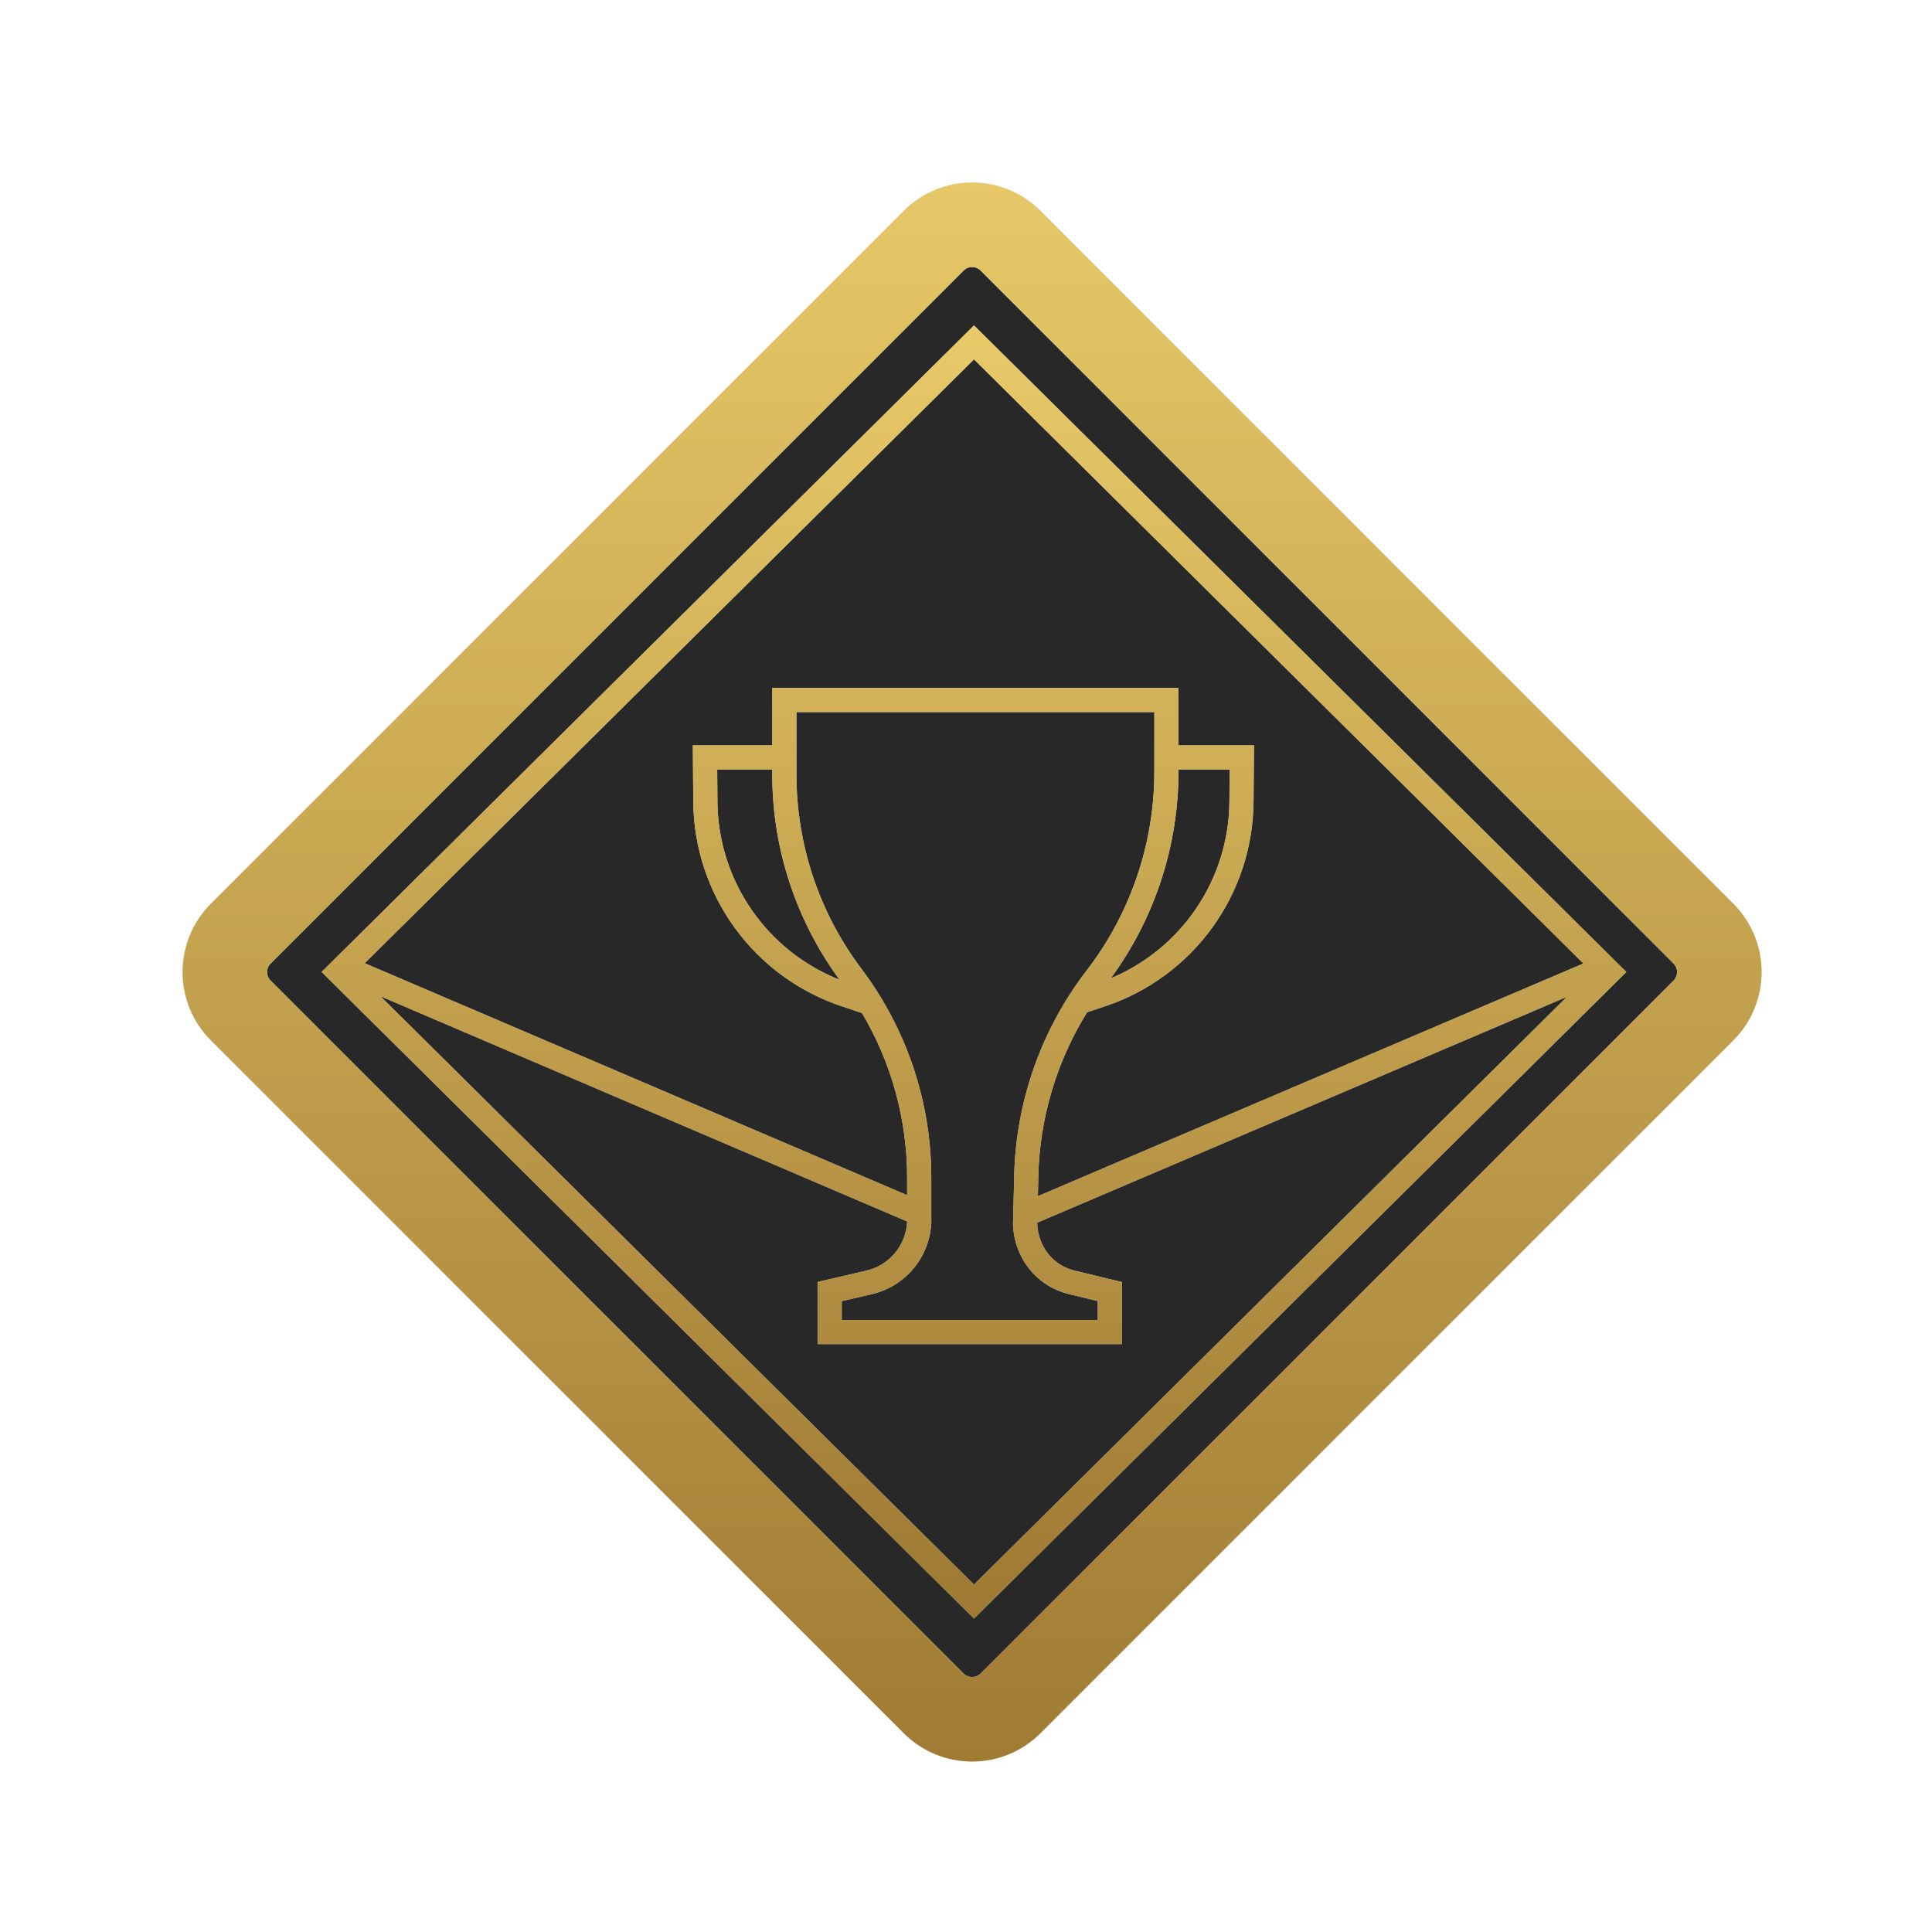 <svg xmlns="http://www.w3.org/2000/svg" fill="none" viewBox="0 0 64 64" height="64" width="64">
<path fill="#282828" d="M30.929 7.974C31.632 7.271 32.772 7.271 33.475 7.974L56.428 30.927C57.13 31.63 57.131 32.77 56.428 33.473L33.475 56.426C32.772 57.129 31.632 57.129 30.929 56.426L7.976 33.473C7.273 32.77 7.273 31.63 7.976 30.927L30.929 7.974Z"></path>
<path stroke-width="2.8" stroke="#D9D9D9" d="M30.929 7.974C31.632 7.271 32.772 7.271 33.475 7.974L56.428 30.927C57.13 31.63 57.131 32.77 56.428 33.473L33.475 56.426C32.772 57.129 31.632 57.129 30.929 56.426L7.976 33.473C7.273 32.77 7.273 31.63 7.976 30.927L30.929 7.974Z"></path>
<path stroke-width="2.8" stroke="url(#paint0_linear_785_93165)" d="M30.929 7.974C31.632 7.271 32.772 7.271 33.475 7.974L56.428 30.927C57.13 31.63 57.131 32.77 56.428 33.473L33.475 56.426C32.772 57.129 31.632 57.129 30.929 56.426L7.976 33.473C7.273 32.77 7.273 31.63 7.976 30.927L30.929 7.974Z"></path>
<path fill="#D9D9D9" d="M53.875 32.198L32.265 53.617L10.654 32.198L32.265 10.779L53.875 32.198ZM32.265 52.49L51.907 33.02L34.361 40.502L34.359 40.547C34.392 41.294 34.882 41.917 35.596 42.09L36.859 42.395L37.165 42.47V44.525H27.083V42.467L27.393 42.395L28.701 42.091C29.46 41.915 30.006 41.259 30.05 40.489V40.462L12.602 33.001L32.265 52.49ZM26.383 25.656C26.383 27.978 27.138 30.238 28.535 32.092C30.037 34.085 30.85 36.512 30.85 39.008V40.389H30.854C30.854 40.421 30.851 40.454 30.85 40.486V40.539H30.848C30.782 41.66 29.988 42.613 28.883 42.87L27.884 43.102V43.725H36.365V43.1L35.407 42.867C34.289 42.597 33.556 41.597 33.556 40.469H33.562L33.596 38.955C33.652 36.487 34.494 34.101 35.999 32.145C37.452 30.256 38.239 27.94 38.239 25.558V23.59H26.383V25.656ZM12.082 31.908L30.05 39.592V39.008C30.05 37.083 29.529 35.202 28.555 33.559L27.889 33.336C24.968 32.362 22.989 29.639 22.966 26.56L22.954 25.094L22.951 24.69H25.582V22.789H39.039V24.69H41.54L41.537 25.094L41.525 26.56C41.502 29.639 39.524 32.362 36.602 33.336L36.011 33.533C35.001 35.165 34.439 37.042 34.395 38.974L34.381 39.625L52.453 31.917L32.265 11.905L12.082 31.908ZM23.766 26.554C23.785 29.173 25.398 31.501 27.811 32.455C26.365 30.484 25.582 28.103 25.582 25.656V25.491H23.758L23.766 26.554ZM39.039 25.558C39.039 28.024 38.251 30.422 36.797 32.408C39.146 31.426 40.706 29.13 40.726 26.554L40.733 25.491H39.039V25.558Z"></path>
<path fill="url(#paint1_linear_785_93165)" d="M53.875 32.198L32.265 53.617L10.654 32.198L32.265 10.779L53.875 32.198ZM32.265 52.49L51.907 33.02L34.361 40.502L34.359 40.547C34.392 41.294 34.882 41.917 35.596 42.09L36.859 42.395L37.165 42.47V44.525H27.083V42.467L27.393 42.395L28.701 42.091C29.46 41.915 30.006 41.259 30.05 40.489V40.462L12.602 33.001L32.265 52.49ZM26.383 25.656C26.383 27.978 27.138 30.238 28.535 32.092C30.037 34.085 30.85 36.512 30.85 39.008V40.389H30.854C30.854 40.421 30.851 40.454 30.85 40.486V40.539H30.848C30.782 41.66 29.988 42.613 28.883 42.87L27.884 43.102V43.725H36.365V43.1L35.407 42.867C34.289 42.597 33.556 41.597 33.556 40.469H33.562L33.596 38.955C33.652 36.487 34.494 34.101 35.999 32.145C37.452 30.256 38.239 27.94 38.239 25.558V23.59H26.383V25.656ZM12.082 31.908L30.05 39.592V39.008C30.05 37.083 29.529 35.202 28.555 33.559L27.889 33.336C24.968 32.362 22.989 29.639 22.966 26.56L22.954 25.094L22.951 24.69H25.582V22.789H39.039V24.69H41.54L41.537 25.094L41.525 26.56C41.502 29.639 39.524 32.362 36.602 33.336L36.011 33.533C35.001 35.165 34.439 37.042 34.395 38.974L34.381 39.625L52.453 31.917L32.265 11.905L12.082 31.908ZM23.766 26.554C23.785 29.173 25.398 31.501 27.811 32.455C26.365 30.484 25.582 28.103 25.582 25.656V25.491H23.758L23.766 26.554ZM39.039 25.558C39.039 28.024 38.251 30.422 36.797 32.408C39.146 31.426 40.706 29.13 40.726 26.554L40.733 25.491H39.039V25.558Z"></path>
<defs>
<linearGradient gradientUnits="userSpaceOnUse" y2="59.678" x2="32.201" y1="4.721" x1="32.201" id="paint0_linear_785_93165">
<stop stop-color="#E8CA69"></stop>
<stop stop-color="#9E7933" offset="1"></stop>
</linearGradient>
<linearGradient gradientUnits="userSpaceOnUse" y2="53.617" x2="32.265" y1="10.779" x1="32.265" id="paint1_linear_785_93165">
<stop stop-color="#E8CA69"></stop>
<stop stop-color="#9E7933" offset="1"></stop>
</linearGradient>
</defs>
</svg>

